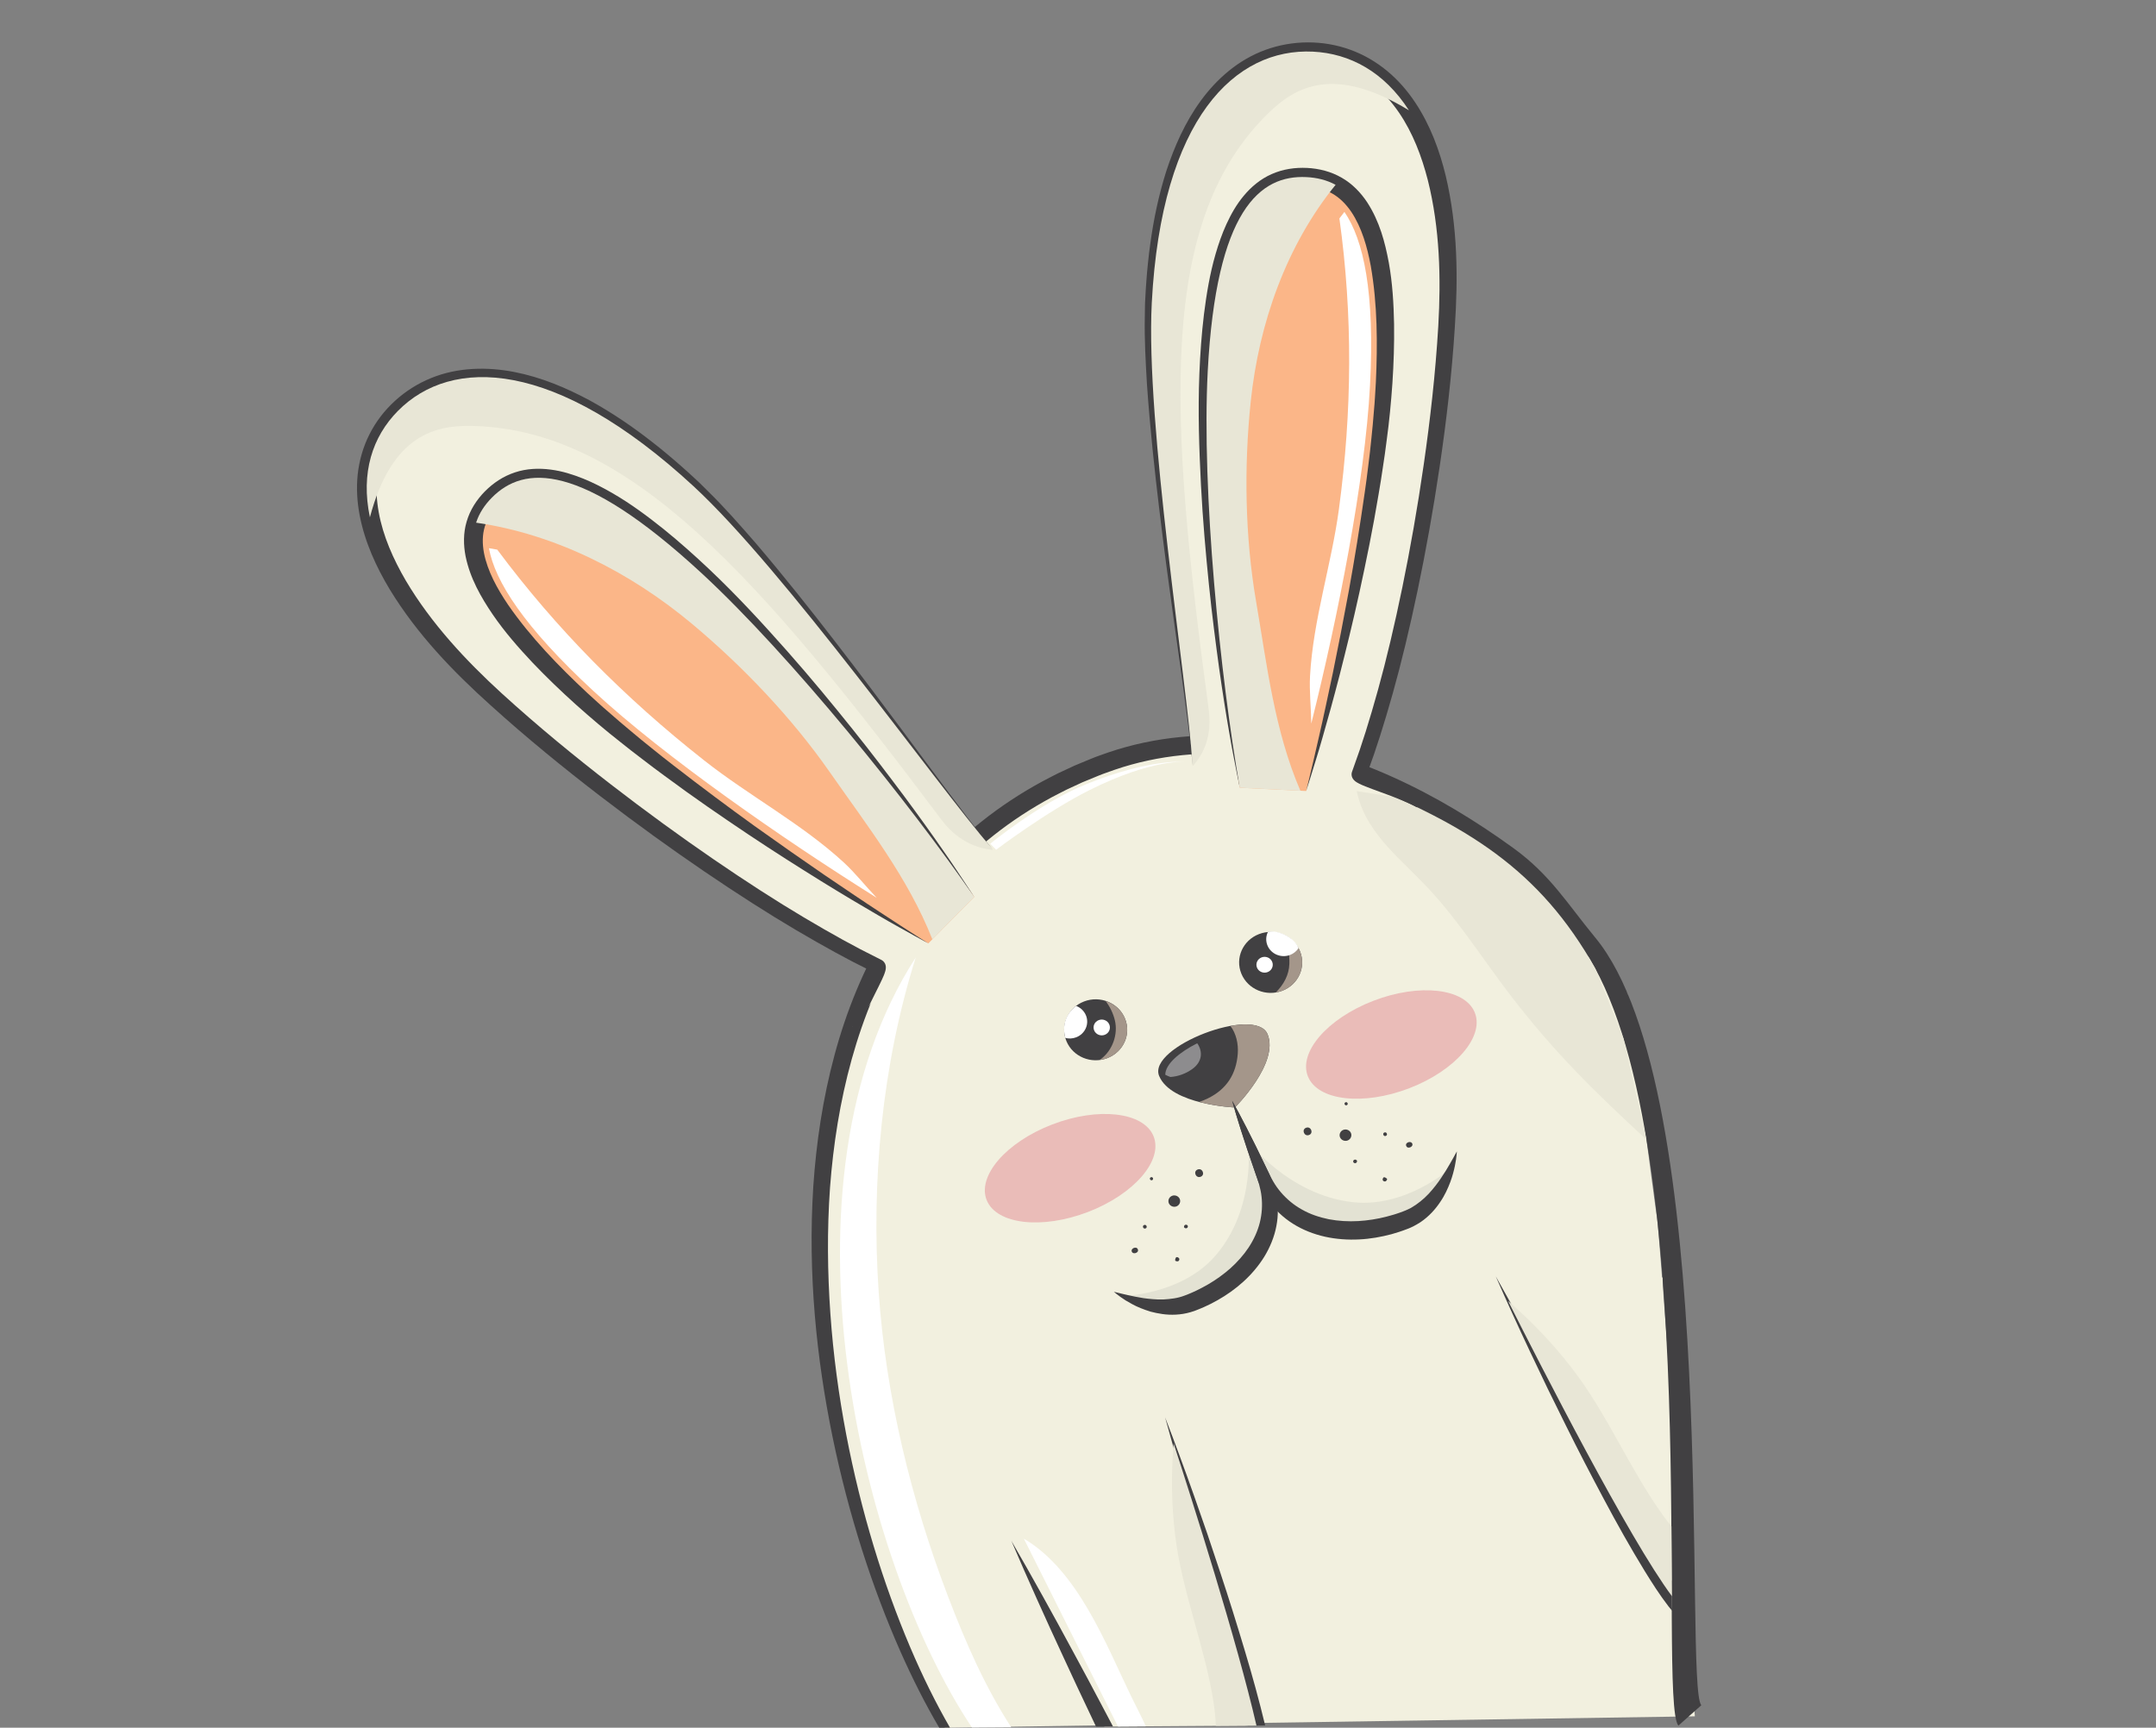 <?xml version="1.0" encoding="utf-8"?>
<!-- Generator: Adobe Illustrator 17.0.0, SVG Export Plug-In . SVG Version: 6.00 Build 0)  -->
<!DOCTYPE svg PUBLIC "-//W3C//DTD SVG 1.1//EN" "http://www.w3.org/Graphics/SVG/1.1/DTD/svg11.dtd">
<svg version="1.1" id="Layer_1" xmlns="http://www.w3.org/2000/svg" xmlns:xlink="http://www.w3.org/1999/xlink" x="0px" y="0px"
	 width="612px" height="490.5px" viewBox="0 0 612 490.5" enable-background="new 0 0 612 490.5" xml:space="preserve">
<rect x="0" y="0" width="612" height="490.5" fill="#808080" stroke="none"/>
<g id="Layer_2">
</g>
<g id="Layer_1_1_">
	<g>
		<g>
			<path fill="#F2F0DF" d="M311.726,217.419c55.824-21.5,101.747,19.033,150.204,64.469c0,0,7.901,61.031,8.472,64.156
				c0.572,3.125,10.697,141.219,10.697,141.219l-212.959,3.225C227.017,419.872,200.709,260.178,311.726,217.419z"/>
			<path fill="#414042" d="M230.859,336.848c0.838-12.388,2.692-24.962,6.046-37.388c3.34-12.417,8.293-24.674,15.22-36.029
				c6.898-11.353,15.848-21.741,26.543-30.228c5.336-4.248,11.085-8.03,17.12-11.309c1.529-0.789,3.032-1.609,4.584-2.371l4.728-2.2
				l4.678-1.937c1.662-0.694,3.281-1.202,4.927-1.805c13.199-4.485,27.481-5.709,41.226-4.177
				c13.784,1.508,27.027,5.625,39.309,11.152c12.309,5.534,23.703,12.502,34.278,20.162c10.591,7.658,15.334,15.805,23.326,25.48
				c35.928,43.495,25.028,212.274,30.092,217.922l-6.501,5.78c-6.087-6.849,7.867-169.144-26.933-220.442
				c-6.918-10.197-12.557-17.421-22.979-24.846c-10.413-7.42-21.566-14.134-33.475-19.48c-11.897-5.324-24.62-9.226-37.706-10.627
				c-13.058-1.419-26.461-0.234-38.87,4.014c-1.52,0.566-3.134,1.065-4.583,1.672l-4.67,1.922l-4.435,2.056
				c-1.469,0.717-2.918,1.505-4.379,2.253c-5.776,3.123-11.267,6.716-16.365,10.756c-10.214,8.067-18.774,17.948-25.42,28.824
				c-6.653,10.884-11.499,22.682-14.85,34.713c-3.344,12.044-5.251,24.312-6.16,36.444c-0.86,12.142-0.72,24.154,0.105,35.867
				c0.821,11.717,2.388,23.137,4.479,34.154c4.22,22.03,10.515,42.458,18.204,60.544c3.443,8.094,7.201,15.721,11.265,22.758
				l-3.054,0.021c-3.964-6.722-7.609-13.974-11.015-21.638c-8.035-18.189-14.685-38.732-19.273-60.967
				C231.77,385.674,229.275,361.659,230.859,336.848z"/>
		</g>
		<path fill="#FFFFFF" d="M269.113,453.25c4.937,12.914,10.398,25.484,17.922,37.11l-11.142,0.077
			c-31.689-47.409-57.349-154.486-15.96-218.597c-9.673,30.771-12.636,63.994-10.503,95.074
			C251.441,396.213,258.598,425.735,269.113,453.25z"/>
		<path fill="#E8E6D6" d="M452.912,275.124l7.938,19.706l6.511,28.713c-14.883-13.772-25.976-24.58-38.374-40.684
			c-8.453-10.984-15.746-22.837-25.572-32.771c-8.667-8.766-17.579-16.008-18.754-28.596
			C415.914,234.057,437.055,246.635,452.912,275.124z"/>
		<g>
			<path fill="#F2F0DF" d="M281.768,241.151c-16.258-18.954-59.119-79.297-84.904-103.112
				c-39.389-36.378-68.74-36.753-83.923-21.371c-15.184,15.382-13.44,43.724,25.949,80.103c28.09,25.941,75.898,60.89,110.31,77.558
				c1.164,0.563-5.1,10.322-7.241,17.17"/>
			<path fill="#414042" d="M281.768,241.151c0,0-1.163-1.446-3.345-4.157c-2.141-2.74-5.252-6.777-9.14-11.971
				c-7.812-10.36-18.68-25.368-32.309-42.987c-6.811-8.812-14.297-18.29-22.624-28.036c-4.217-4.833-8.548-9.808-13.41-14.572
				c-1.227-1.184-2.389-2.426-3.688-3.579c-1.266-1.146-2.483-2.313-3.818-3.455c-1.313-1.146-2.624-2.314-3.986-3.419
				c-1.341-1.132-2.709-2.246-4.116-3.331c-5.574-4.394-11.589-8.495-18.094-12.057c-6.533-3.487-13.589-6.485-21.257-7.979
				c-7.602-1.477-15.994-1.383-23.582,1.715c-7.558,3.064-13.91,8.794-17.522,15.982c-1.815,3.58-2.914,7.487-3.34,11.409
				c-0.413,3.929-0.158,7.869,0.576,11.66c1.469,7.607,4.693,14.599,8.542,20.996c7.807,12.801,18.102,23.411,28.587,32.836
				c10.421,9.429,21.01,18.029,31.236,25.88c10.234,7.858,20.152,14.991,29.478,21.341c9.331,6.347,18.059,11.932,25.988,16.607
				c7.93,4.671,14.983,8.541,20.967,11.449c0.371,0.187,0.738,0.37,1.099,0.552l0.136,0.068l0.067,0.034
				c0.257,0.146-0.273-0.162-0.197-0.114c0.142,0.092-0.2-0.102-0.415-0.382c-0.215-0.299-0.192-0.293-0.27-0.469
				c-0.08-0.209-0.094-0.354-0.1-0.429c-0.003-0.291,0.011-0.154-0.02-0.083c-0.117,0.437-0.42,1.137-0.696,1.736
				c-0.574,1.244-1.185,2.445-1.744,3.563c-1.128,2.242-2.083,4.187-2.808,5.803c-1.465,3.222-2.021,5.146-2.021,5.146l4.036,1.18
				c0,0,0.458-1.621,1.852-4.692c0.691-1.534,1.616-3.416,2.742-5.653c0.562-1.124,1.175-2.324,1.806-3.686
				c0.314-0.708,0.638-1.359,0.932-2.386c0.061-0.296,0.164-0.538,0.141-1.214c-0.012-0.171-0.043-0.41-0.155-0.711
				c-0.103-0.218-0.091-0.262-0.341-0.597c-0.247-0.318-0.619-0.552-0.522-0.484l-0.325-0.187l-0.066-0.033l-0.132-0.067
				c-0.355-0.18-0.713-0.361-1.076-0.546c-5.854-2.869-12.801-6.711-20.623-11.356c-7.824-4.649-16.46-10.218-25.697-16.548
				c-9.233-6.336-19.057-13.455-29.191-21.292c-10.14-7.843-20.571-16.375-30.864-25.755c-10.197-9.324-20.038-19.841-27.263-32.039
				c-3.554-6.088-6.464-12.619-7.691-19.412c-0.607-3.387-0.795-6.816-0.484-10.177c0.349-3.353,1.256-6.632,2.759-9.639
				c0.741-1.511,1.664-2.93,2.663-4.299c0.965-1.224,2.199-2.675,3.427-3.791c2.483-2.349,5.389-4.255,8.561-5.588
				c6.357-2.723,13.675-2.991,20.642-1.755c7.011,1.245,13.728,3.946,20.023,7.18c6.278,3.309,12.178,7.185,17.685,11.385
				c1.388,1.035,2.744,2.102,4.075,3.188c1.354,1.064,2.639,2.174,3.935,3.267c1.3,1.071,2.569,2.249,3.845,3.367
				c1.266,1.086,2.438,2.289,3.653,3.419c4.821,4.575,9.265,9.383,13.566,14.072c8.516,9.47,16.232,18.737,23.257,27.364
				c7.019,8.633,13.361,16.623,19.015,23.685c5.641,7.071,10.559,13.238,14.609,18.314c4.063,5.069,7.315,9.009,9.548,11.682
				C280.556,239.743,281.768,241.151,281.768,241.151z"/>
		</g>
		<path fill="#E8E6D6" d="M267.201,232.681c-51.84-69.121-88.192-110.419-132.701-111.758c-10.838-0.327-23.257,2.393-29.5,25.939
			c-2.656-12.637,0.724-22.882,7.941-30.194c15.182-15.382,44.533-15.007,83.923,21.371c25.785,23.815,68.646,84.159,84.904,103.112
			l-0.107,0.137C280.811,241.022,273.439,240.995,267.201,232.681z"/>
		<g>
			<path fill="#FBB688" d="M276.541,254.636c-18.227-26.42-52.051-68.512-77.411-91.932c-34.398-31.77-50.445-30.607-59.524-21.411
				c-9.078,9.198-9.537,24.756,24.86,56.525c25.361,23.421,70.925,53.619,99.053,70.008"/>
			<path fill="#414042" d="M276.541,254.636c0,0-0.805-1.233-2.313-3.546c-0.747-1.16-1.693-2.577-2.814-4.237
				c-1.11-1.668-2.401-3.578-3.888-5.687c-2.937-4.245-6.585-9.346-10.872-15.129c-4.31-5.766-9.214-12.249-14.767-19.171
				c-5.555-6.921-11.661-14.361-18.422-22c-6.767-7.633-14.036-15.598-22.197-23.313c-4.058-3.83-8.351-7.67-12.867-11.321
				c-4.545-3.637-9.301-7.193-14.561-10.235c-2.627-1.521-5.365-2.933-8.271-4.113c-2.91-1.162-5.977-2.154-9.273-2.568
				c-3.267-0.432-6.805-0.317-10.121,0.796c-1.653,0.542-3.23,1.305-4.666,2.234c-1.458,0.949-2.689,1.967-3.94,3.232l-0.757,0.811
				l-0.841,1c-0.523,0.673-1.008,1.344-1.45,2.067c-0.884,1.436-1.59,3.001-2.061,4.626c-0.975,3.262-0.912,6.679-0.305,9.814
				c1.288,6.309,4.401,11.692,7.75,16.622c3.389,4.939,7.281,9.37,11.25,13.59c4.003,4.207,8.106,8.126,12.313,11.919
				c4.122,3.683,8.391,7.317,12.633,10.638c2.105,1.692,4.211,3.332,6.316,4.919c2.086,1.613,4.172,3.171,6.244,4.689
				c8.251,6.122,16.267,11.611,23.717,16.596c7.452,4.983,14.411,9.365,20.597,13.214c6.2,3.829,11.66,7.082,16.192,9.701
				c2.255,1.328,4.288,2.479,6.067,3.468c1.777,0.989,3.288,1.83,4.514,2.511c2.461,1.347,3.772,2.065,3.772,2.065
				s-1.26-0.8-3.623-2.3c-2.366-1.494-5.799-3.743-10.165-6.599c-4.376-2.843-9.612-6.405-15.629-10.469
				c-5.988-4.103-12.695-8.795-19.953-13.983c-7.24-5.211-14.984-10.98-23.038-17.224c-2.017-1.557-4.044-3.155-6.068-4.802
				c-2.044-1.625-4.086-3.298-6.121-5.02c-2.067-1.696-4.08-3.461-6.115-5.234c-2.055-1.732-4.077-3.649-6.139-5.505
				c-8.002-7.484-16.021-15.711-22.421-24.957c-3.127-4.62-5.874-9.619-6.872-14.769c-0.478-2.558-0.481-5.12,0.238-7.466
				c0.351-1.176,0.862-2.301,1.525-3.365c0.326-0.53,0.709-1.052,1.094-1.542l0.584-0.697l0.76-0.81
				c1.747-1.788,3.955-3.298,6.328-4.071c2.385-0.819,5.029-0.946,7.693-0.611c5.362,0.7,10.656,3.121,15.575,5.919
				c9.867,5.751,18.696,13.091,26.845,20.509c8.087,7.484,15.583,15.123,22.472,22.558c6.878,7.446,13.26,14.607,19.036,21.315
				c5.753,6.726,10.965,12.945,15.522,18.509c4.517,5.592,8.474,10.46,11.63,14.543c3.174,4.072,5.663,7.273,7.318,9.492
				C275.654,253.457,276.541,254.636,276.541,254.636z"/>
		</g>
		<path fill="#E8E6D6" d="M235.566,219.247c-10.759-15.421-24.617-30.013-39.186-42.18c-17.45-14.572-38.735-25.438-61.233-28.677
			c0.884-2.742,2.463-5.073,4.459-7.097c9.08-9.196,25.126-10.359,59.524,21.411c25.359,23.419,59.184,65.512,77.411,91.932
			l-11.888,12.042C257.835,249.325,246.225,234.525,235.566,219.247z"/>
		<path fill="#FFFFFF" d="M141.147,156.04c16.796,22.554,36.215,42.102,58.749,59.853c12.79,10.075,27.638,17.942,39.631,28.967
			c3.197,2.941,6.126,6.669,9.333,10.033c-26.872-16.87-60.048-39.911-80.327-58.639c-19.8-18.285-28.037-31.194-29.742-40.618
			C139.578,155.754,140.361,155.904,141.147,156.04z"/>
		<g>
			<path fill="#F2F0DF" d="M338.552,217.327c-1.663-24.576-13.413-96.9-11.609-131.342c2.755-52.61,23.805-72.397,45.766-71.32
				c21.958,1.076,40.833,22.821,38.075,75.431c-1.965,37.52-11.855,94.688-25.003,129.676c-0.444,1.18,11.039,4.104,17.463,7.655"/>
			<path fill="#414042" d="M338.552,217.327c0,0-0.12-1.828-0.345-5.256c-0.277-3.426-0.715-8.451-1.366-14.834
				c-0.666-6.381-1.476-14.129-2.404-23.016c-0.912-8.887-1.984-18.908-3.022-29.845c-1.027-10.936-2.009-22.798-2.554-35.338
				c-0.209-6.265-0.398-12.711-0.147-19.24c0.08-1.629,0.077-3.282,0.223-4.913c0.132-1.659,0.219-3.36,0.4-5.001
				c0.164-1.655,0.309-3.316,0.537-4.989c0.195-1.674,0.421-3.35,0.693-5.025c1.015-6.711,2.545-13.449,4.754-20.026
				c2.275-6.535,5.232-12.962,9.44-18.527c4.182-5.531,9.686-10.202,16.24-12.451c3.252-1.14,6.716-1.687,10.19-1.633
				c1.684-0.006,3.611,0.228,5.182,0.475c1.697,0.331,3.376,0.747,4.988,1.352c3.229,1.186,6.218,2.963,8.854,5.167
				c2.616,2.233,4.915,4.85,6.881,7.712c3.936,5.751,6.464,12.429,8.208,19.214c3.421,13.664,3.747,27.846,2.966,41.397
				c-0.809,13.657-2.323,26.79-4.115,39.228c-1.788,12.43-3.866,24.132-6.07,34.873c-2.21,10.739-4.525,20.526-6.903,29.105
				c-2.381,8.576-4.696,15.984-6.909,21.961c-0.132,0.375-0.264,0.746-0.393,1.112l-0.049,0.137l-0.024,0.067l-0.105,0.354
				c0.023-0.115-0.083,0.314-0.034,0.704c0.058,0.405,0.098,0.432,0.179,0.657c0.134,0.292,0.281,0.486,0.394,0.617
				c0.462,0.505,0.708,0.612,0.964,0.784c0.944,0.55,1.641,0.808,2.371,1.114c1.427,0.569,2.726,1.032,3.932,1.475
				c2.408,0.875,4.416,1.628,6.01,2.282c3.195,1.303,4.679,2.177,4.679,2.177l2.092-3.541c0,0-1.77-1.029-5.126-2.395
				c-1.675-0.69-3.751-1.468-6.164-2.347c-1.2-0.442-2.498-0.907-3.8-1.428c-0.625-0.252-1.342-0.559-1.74-0.798
				c-0.072-0.031-0.159-0.14,0.045,0.073c0.048,0.057,0.14,0.171,0.232,0.375c0.068,0.178,0.082,0.163,0.137,0.517
				c0.045,0.343-0.066,0.725-0.029,0.562c0.023-0.086-0.146,0.492-0.063,0.213l0.025-0.068l0.05-0.139
				c0.134-0.372,0.269-0.749,0.405-1.131c2.279-6.091,4.652-13.592,7.093-22.257c2.435-8.667,4.806-18.527,7.074-29.34
				c2.26-10.814,4.394-22.588,6.243-35.101c1.849-12.502,3.429-25.788,4.296-39.566c0.917-13.816,0.855-28.368-2.57-42.856
				c-1.748-7.205-4.375-14.428-8.715-20.93c-2.161-3.242-4.775-6.273-7.868-8.852c-3.096-2.566-6.671-4.673-10.533-6.066
				c-7.731-2.819-16.416-2.757-24.083,0.042c-7.714,2.795-13.876,8.306-18.348,14.434c-4.508,6.182-7.501,13.051-9.769,19.928
				c-2.193,6.913-3.647,13.891-4.573,20.788c-0.249,1.723-0.452,3.443-0.623,5.156c-0.201,1.708-0.324,3.428-0.464,5.134
				c-0.158,1.717-0.213,3.374-0.317,5.048c-0.125,1.701-0.086,3.377-0.136,5.051c-0.146,6.693,0.243,13.186,0.614,19.5
				c0.879,12.614,2.176,24.476,3.491,35.405c2.622,21.859,5.394,39.985,7.082,52.703c0.868,6.357,1.476,11.358,1.87,14.771
				C338.37,215.503,338.552,217.327,338.552,217.327z"/>
		</g>
		<g>
			<path fill="#FBB688" d="M351.93,223.647c-5.537-31.309-10.879-84.37-9.105-118.241c2.408-45.944,14.887-55.77,28.015-55.125
				c13.13,0.643,24.522,11.637,22.111,57.582c-1.773,33.872-13.41,86.1-22.19,116.705"/>
			<path fill="#414042" d="M351.93,223.647c0,0-0.195-1.447-0.559-4.157c-0.375-2.713-0.843-6.692-1.43-11.76
				c-0.609-5.063-1.195-11.23-1.889-18.295c-0.644-7.071-1.278-15.054-1.88-23.763c-0.572-8.712-1.025-18.157-1.319-28.138
				c-0.28-9.979-0.264-20.511,0.29-31.324c0.648-10.805,1.844-22.006,4.924-32.744c1.585-5.303,3.709-10.581,7.106-14.655
				c1.696-2.014,3.706-3.68,6.02-4.671c2.272-1.016,4.949-1.386,7.49-1.249l1.126,0.084l0.92,0.117
				c0.628,0.101,1.276,0.224,1.891,0.393c1.237,0.332,2.409,0.809,3.498,1.429c2.191,1.226,4.008,3.089,5.479,5.264
				c2.934,4.403,4.491,9.86,5.504,15.295c1.922,10.972,1.942,22.278,1.45,33.034c-0.179,2.72-0.284,5.456-0.547,8.081
				c-0.218,2.641-0.425,5.262-0.721,7.867c-0.255,2.604-0.547,5.176-0.879,7.716c-0.299,2.542-0.636,5.05-0.995,7.522
				c-1.411,9.889-2.937,19.228-4.492,27.827c-1.585,8.593-3.122,16.461-4.555,23.423c-1.482,6.951-2.754,13.02-3.912,17.995
				c-1.142,4.978-2.036,8.893-2.693,11.551c-0.65,2.661-0.996,4.08-0.996,4.08s0.442-1.394,1.271-4.007
				c0.407-1.31,0.906-2.926,1.496-4.826c0.587-1.9,1.247-4.088,1.941-6.552c1.43-4.916,3.085-10.907,4.865-17.812
				c1.758-6.908,3.697-14.717,5.57-23.291c1.868-8.574,3.788-17.891,5.432-27.823c0.426-2.481,0.833-4.999,1.202-7.557
				c0.401-2.553,0.764-5.144,1.092-7.772c0.721-5.233,1.24-10.711,1.616-16.127c0.361-5.552,0.555-11.126,0.473-16.843
				c-0.114-5.704-0.436-11.51-1.486-17.35c-1.07-5.807-2.634-11.787-6.182-17.226c-1.786-2.681-4.169-5.203-7.195-6.926
				c-1.497-0.866-3.121-1.534-4.784-1.988c-0.837-0.232-1.666-0.397-2.524-0.537l-1.321-0.168l-1.126-0.084
				c-1.805-0.087-3.423-0.009-5.157,0.272c-1.702,0.279-3.389,0.774-4.976,1.479c-3.199,1.397-5.85,3.666-7.915,6.152
				c-2.098,2.493-3.622,5.252-4.909,8.03c-1.272,2.79-2.258,5.636-3.086,8.487c-1.659,5.706-2.587,11.452-3.302,17.115
				c-0.685,5.654-1.076,11.298-1.3,16.777c-0.445,11.031-0.064,21.649,0.446,31.691c0.517,10.044,1.372,19.507,2.252,28.228
				c0.887,8.721,1.932,16.689,2.898,23.742c0.997,7.05,1.972,13.181,2.855,18.216c0.418,2.521,0.837,4.767,1.217,6.716
				c0.366,1.952,0.687,3.609,0.968,4.949C351.639,222.217,351.93,223.647,351.93,223.647z"/>
		</g>
		<path opacity="0.5" fill="#E38893" enable-background="new    " d="M280.106,340.768c2.822,6.85,15.701,8.324,28.768,3.293
			c13.069-5.034,21.375-14.668,18.556-21.52c-2.821-6.853-15.701-8.328-28.771-3.293
			C285.592,324.278,277.286,333.915,280.106,340.768z"/>
		<path opacity="0.5" fill="#E38893" enable-background="new    " d="M371.289,305.648c2.821,6.851,15.701,8.327,28.769,3.293
			c13.066-5.033,21.374-14.668,18.555-21.518c-2.819-6.853-15.701-8.329-28.769-3.295
			C376.775,289.16,368.469,298.795,371.289,305.648z"/>
		<g>
			<g>
				<path fill="#F2F0DF" d="M313.506,490.178l-26.414-52.724l43.635-35.064c0,0,18.84,56.657,25.93,87.491L313.506,490.178z"/>
				<path fill="#414042" d="M354.168,489.898c-0.65-2.952-1.336-5.904-2.061-8.851l-2.836-11.261
					c-1.94-7.504-4.016-14.98-6.046-22.474l-12.498-44.922c1.389,3.641,2.799,7.276,4.128,10.935
					c1.334,3.658,2.686,7.314,3.969,10.989l3.851,11.029l3.702,11.078c2.461,7.389,4.767,14.827,7.001,22.293
					c2.102,6.987,4.04,14.021,5.753,21.149L354.168,489.898z"/>
				<path fill="#414042" d="M311.124,490.194c-0.554-1.17-1.111-2.339-1.663-3.51c-2.582-5.424-5.138-10.862-7.643-16.323
					l-3.772-8.185l-3.714-8.211l-3.659-8.237l-3.581-8.274l4.495,7.845l4.417,7.882l4.361,7.909l4.304,7.935
					c2.879,5.286,5.705,10.594,8.509,15.917c0.924,1.738,1.841,3.478,2.759,5.22L311.124,490.194z"/>
			</g>
			<path fill="#FFFFFF" d="M317.344,490.152l-26.715-53.324c15.369,9.042,23.262,29.903,30.519,44.891
				c1.148,2.371,2.701,5.277,4.107,8.379L317.344,490.152z"/>
			<path fill="#E8E6D6" d="M345.129,489.96c-0.087-2.152-0.289-4.295-0.612-6.401c-2.474-16.18-8.979-31.468-10.946-47.761
				c-1.056-8.756-1.167-17.391-0.409-25.981c5.325,16.376,17.974,56.05,23.495,80.063L345.129,489.96z"/>
		</g>
		<g>
			<g>
				<path fill="#F2F0DF" d="M471.926,362.676l2.69,93.784c-14.987-20.058-50.027-90.819-50.027-90.819L471.926,362.676z"/>
				<path fill="#414042" d="M447.421,403.276c3.852,6.792,7.657,13.604,11.58,20.342l5.943,10.064
					c1.997,3.341,4.027,6.658,6.124,9.916c1.143,1.76,2.306,3.513,3.502,5.218l0.062,8.478c-0.36-0.42-0.69-0.833-1.034-1.27
					c-2.514-3.266-4.622-6.602-6.708-9.967c-4.123-6.736-7.958-13.572-11.632-20.487c-3.684-6.909-7.294-13.844-10.758-20.848
					l-5.184-10.507l-5.04-10.571c-1.681-3.522-3.296-7.075-4.927-10.62c-1.637-3.542-3.195-7.12-4.774-10.687L447.421,403.276z"/>
			</g>
			<path fill="#E8E6D6" d="M474.601,453.164c-12.102-16.196-37.269-65.436-46.515-83.809c6.653,5.732,12.709,12.076,18.162,19.14
				c10.153,13.142,16.291,28.569,25.993,41.967c0.703,0.97,1.448,1.919,2.215,2.855L474.601,453.164z"/>
		</g>
		<path fill="#E3E2D3" d="M354.254,323.599c0,0,15.964,28.117-11.678,44.215c-14.166,8.251-23.868,0.134-23.868,0.134
			s16.624-0.329,26.239-11.385C356.925,342.795,354.254,323.599,354.254,323.599z"/>
		<path fill="#E3E2D3" d="M353.845,323.543c0,0,8.384,31.034,39.897,24.348c16.153-3.426,17.433-15.77,17.433-15.77
			s-12.307,10.813-27.147,9.176C365.547,339.261,353.845,323.543,353.845,323.543z"/>
		<g>
			<path fill="#414042" d="M329.031,305.461c3.385,8.219,21.513,8.955,21.513,8.955s12.646-12.588,9.262-20.807
				C356.422,285.388,325.647,297.241,329.031,305.461z"/>
			<path opacity="0.4" fill="#FFFFFF" enable-background="new    " d="M338.432,303.502c-1.9,1.354-4.007,2.09-6.192,2.258
				c-0.516-0.176-1.008-0.387-1.47-0.641c0.036-3.04,3.987-6.367,9.068-8.937C341.493,298.512,341.294,301.463,338.432,303.502z"/>
			<path fill="#A4968A" d="M342.888,311.817c5.337-2.62,8.025-6.923,8.462-12.644c0.214-2.818-0.454-5.774-2.088-7.912
				c5.069-0.918,9.392-0.447,10.544,2.349c3.384,8.219-9.262,20.807-9.262,20.807s-4.934-0.212-10.133-1.571
				C341.238,312.558,342.065,312.219,342.888,311.817z"/>
			<path fill="#414042" d="M316.187,366.741c0,0,0.288,0.236,0.828,0.68c0.537,0.441,1.384,1.036,2.487,1.755
				c1.132,0.66,2.519,1.505,4.266,2.196c0.872,0.346,1.817,0.701,2.848,1.008c1.042,0.269,2.157,0.518,3.358,0.68
				c2.39,0.331,5.16,0.289,7.968-0.53c0.362-0.114,0.726-0.23,1.093-0.346l0.896-0.35c0.583-0.216,1.262-0.521,1.915-0.801
				c1.288-0.577,2.561-1.204,3.82-1.935c2.53-1.428,4.999-3.171,7.268-5.229c2.268-2.055,4.309-4.45,5.959-7.11
				c1.622-2.673,2.843-5.621,3.411-8.662c0.597-3.034,0.537-6.128-0.065-8.97c-0.271-1.429-0.723-2.782-1.196-4.08
				c-0.523-1.317-1.081-2.446-1.616-3.546c-1.076-2.218-2.093-4.314-3.031-6.248c-0.968-1.925-1.854-3.687-2.641-5.25
				c-0.811-1.554-1.519-2.907-2.102-4.023c-1.192-2.22-1.899-3.478-1.899-3.478s0.38,1.384,1.094,3.789
				c0.369,1.197,0.817,2.651,1.332,4.319c0.539,1.658,1.148,3.528,1.814,5.569c0.694,2.029,1.445,4.226,2.24,6.551
				c0.403,1.17,0.82,2.368,1.164,3.478c0.304,1.153,0.589,2.332,0.707,3.547c0.27,2.422,0.11,4.932-0.507,7.375
				c-0.615,2.446-1.71,4.814-3.139,6.999c-1.44,2.184-3.23,4.168-5.188,5.938c-1.986,1.743-4.126,3.289-6.345,4.571
				c-1.102,0.647-2.238,1.228-3.34,1.765c-0.555,0.252-1.056,0.503-1.678,0.754l-0.887,0.372l-0.708,0.264
				c-1.984,0.786-4.085,1.011-6.081,1.125c-1.002,0.039-1.979-0.008-2.917-0.082c-0.94-0.073-1.846-0.165-2.698-0.29
				c-1.696-0.282-3.217-0.557-4.455-0.862c-1.259-0.265-2.229-0.531-2.922-0.69C316.553,366.829,316.187,366.741,316.187,366.741z"
				/>
			<path fill="#414042" d="M340.09,334.349c0.031-0.014,0.054,0.035,0.02,0.047C340.077,334.41,340.058,334.361,340.09,334.349z"/>
			<path fill="#414042" d="M339.966,332.023c1.372-0.528,2.217,1.529,0.848,2.057C339.441,334.609,338.595,332.552,339.966,332.023z
				"/>
			<path fill="#414042" d="M326.692,334.216c0.553-0.215,0.895,0.617,0.342,0.831C326.479,335.261,326.135,334.43,326.692,334.216z"
				/>
			<path fill="#414042" d="M332.716,339.488c0.847-0.325,1.834,0.085,2.17,0.905c0.339,0.818-0.087,1.774-0.932,2.1
				c-0.848,0.328-1.835-0.085-2.174-0.905C331.444,340.77,331.867,339.814,332.716,339.488z"/>
			<path fill="#414042" d="M336.087,348.42c-0.003-0.011,0.003-0.02,0.003-0.031c-0.003-0.015-0.009-0.031-0.001-0.05
				c0.008-0.015,0.014-0.028,0.02-0.043c-0.063-0.388,0.333-0.724,0.73-0.567c0.017,0.007,0.036,0.014,0.054,0.019
				c0.129,0.052,0.205,0.136,0.245,0.232c0.006,0.009,0.013,0.018,0.019,0.028c0.001,0.012,0.005,0.021,0.006,0.032
				c0.037,0.096,0.043,0.207-0.014,0.33c-0.008,0.018-0.016,0.035-0.023,0.052c-0.179,0.379-0.704,0.396-0.933,0.073
				c-0.016-0.006-0.031-0.013-0.044-0.018c-0.022-0.009-0.03-0.022-0.038-0.036C336.104,348.434,336.093,348.431,336.087,348.42z"/>
			<path fill="#414042" d="M324.769,347.777c0.652-0.25,1.056,0.729,0.403,0.98C324.518,349.008,324.115,348.029,324.769,347.777z"
				/>
			<path fill="#414042" d="M321.493,354.513c0.276-0.229,0.525-0.31,0.891-0.298c0.553,0.016,0.884,0.82,0.494,1.199
				c-0.259,0.253-0.496,0.36-0.862,0.375C321.278,355.82,320.933,354.986,321.493,354.513z"/>
			<path fill="#414042" d="M333.579,357.701c0.016-0.255,0.083-0.417,0.164-0.59c0.083-0.183,0.307-0.273,0.5-0.192
				c0.105,0.043,0.205,0.094,0.302,0.158c0.473,0.318,0.127,1.153-0.451,1.016c-0.088-0.022-0.177-0.042-0.264-0.063
				C333.663,357.99,333.567,357.87,333.579,357.701z"/>
			<path fill="#414042" d="M413.547,326.883c0,0-0.184,0.329-0.528,0.947c-0.352,0.622-0.819,1.517-1.482,2.632
				c-0.633,1.121-1.438,2.454-2.423,3.904c-0.963,1.461-2.167,3.012-3.557,4.535c-1.423,1.5-3.107,2.915-5.033,4.013
				c-0.502,0.234-0.983,0.525-1.513,0.719c-0.556,0.215-0.971,0.406-1.668,0.636c-0.664,0.243-1.253,0.417-1.858,0.606
				c-0.61,0.185-1.261,0.36-1.901,0.525c-2.577,0.676-5.303,1.103-8.07,1.267c-2.767,0.154-5.578-0.01-8.296-0.519
				c-2.701-0.555-5.328-1.423-7.636-2.75c-2.337-1.279-4.348-2.989-5.999-4.915c-0.821-0.966-1.552-1.992-2.167-3.062
				c-0.637-1.05-1.124-2.16-1.702-3.329c-1.105-2.287-2.151-4.449-3.116-6.444c-0.997-1.983-1.911-3.802-2.722-5.413
				c-0.836-1.601-1.564-2.998-2.164-4.147c-1.226-2.29-1.956-3.588-1.956-3.588s0.392,1.427,1.129,3.905
				c0.382,1.235,0.845,2.733,1.377,4.452c0.557,1.708,1.185,3.637,1.871,5.741c0.718,2.091,1.495,4.356,2.316,6.752
				c0.398,1.165,0.851,2.489,1.486,3.783c0.604,1.298,1.352,2.58,2.229,3.815c1.737,2.484,4.088,4.737,6.848,6.467
				c2.755,1.743,5.886,2.968,9.096,3.685c3.217,0.712,6.507,0.931,9.698,0.771c3.195-0.149,6.286-0.712,9.191-1.484
				c0.727-0.205,1.43-0.416,2.146-0.651c0.718-0.243,1.443-0.486,2.052-0.729l0.476-0.181l0.238-0.09
				c0.16-0.059,0.198-0.086,0.302-0.131c0.352-0.166,0.702-0.33,1.05-0.493c0.693-0.329,1.315-0.756,1.95-1.132
				c2.45-1.656,4.25-3.709,5.58-5.699c1.366-1.977,2.221-3.957,2.889-5.7c0.648-1.755,1.043-3.32,1.309-4.612
				c0.26-1.291,0.405-2.325,0.466-3.018C413.514,327.257,413.547,326.883,413.547,326.883z"/>
			<path fill="#414042" d="M372.304,321.942c-0.034,0.012-0.014,0.062,0.019,0.047C372.357,321.977,372.336,321.928,372.304,321.942
				z"/>
			<path fill="#414042" d="M370.743,320.17c-1.373,0.529-0.526,2.586,0.845,2.056C372.958,321.699,372.111,319.643,370.743,320.17z"
				/>
			<path fill="#414042" d="M381.939,312.936c-0.555,0.213-0.213,1.046,0.345,0.833C382.839,313.555,382.494,312.722,381.939,312.936
				z"/>
			<path fill="#414042" d="M381.311,320.772c-0.847,0.325-1.273,1.281-0.935,2.101c0.337,0.818,1.325,1.23,2.171,0.905
				c0.847-0.326,1.271-1.283,0.935-2.102C383.145,320.856,382.156,320.446,381.311,320.772z"/>
			<path fill="#414042" d="M385.21,329.501c-0.003-0.009-0.013-0.013-0.022-0.022c-0.011-0.012-0.016-0.028-0.036-0.035
				c-0.016-0.007-0.031-0.011-0.044-0.018c-0.231-0.321-0.759-0.302-0.934,0.075c-0.008,0.016-0.016,0.033-0.023,0.05
				c-0.059,0.123-0.051,0.236-0.014,0.332c0.003,0.012,0.003,0.02,0.008,0.031c0.004,0.012,0.01,0.019,0.016,0.028
				c0.043,0.095,0.117,0.181,0.247,0.23c0.017,0.008,0.034,0.015,0.053,0.022c0.395,0.157,0.793-0.179,0.731-0.567
				c0.006-0.014,0.012-0.029,0.019-0.043c0.008-0.019,0.001-0.034,0.001-0.052C385.209,329.523,385.215,329.512,385.21,329.501z"/>
			<path fill="#414042" d="M392.975,321.507c-0.653,0.253-0.25,1.231,0.403,0.98C394.029,322.236,393.626,321.257,392.975,321.507z"
				/>
			<path fill="#414042" d="M400.139,324.224c-0.364,0.014-0.602,0.123-0.86,0.376c-0.39,0.38-0.058,1.183,0.492,1.199
				c0.368,0.011,0.618-0.069,0.894-0.301C401.224,325.03,400.88,324.193,400.139,324.224z"/>
			<path fill="#414042" d="M393.627,334.573c-0.194-0.173-0.357-0.248-0.538-0.32c-0.19-0.077-0.416,0.006-0.498,0.193
				c-0.049,0.104-0.085,0.205-0.11,0.316c-0.117,0.545,0.727,0.919,1.05,0.435c0.05-0.073,0.099-0.146,0.147-0.219
				C393.773,334.838,393.756,334.688,393.627,334.573z"/>
			<path fill="#414042" d="M302.707,295.561c1.827,4.441,7.032,6.608,11.622,4.838c4.591-1.767,6.831-6.801,5.002-11.241
				c-1.827-4.442-7.03-6.608-11.623-4.838C303.119,286.087,300.878,291.121,302.707,295.561z"/>
			<path fill="#A4968A" d="M312.43,300.722c3.4-2.504,4.994-7.112,4.031-11.073c-0.471-1.94-1.381-3.816-2.592-5.451
				c2.398,0.785,4.454,2.507,5.462,4.961c1.829,4.44-0.411,9.474-5.002,11.241c-0.725,0.281-1.465,0.428-2.204,0.519
				C312.228,300.846,312.326,300.797,312.43,300.722z"/>
			<path fill="#FFFFFF" d="M308.258,288.266c1.012,2.456-0.229,5.246-2.77,6.223c-1.026,0.395-2.104,0.435-3.096,0.181
				c-0.991-3.753,0.248-6.925,3.069-9.096C306.693,286.043,307.728,286.983,308.258,288.266z"/>
			<path fill="#FFFFFF" d="M314.892,290.868c0.475,1.151-0.105,2.457-1.296,2.915c-1.192,0.459-2.54-0.104-3.013-1.254
				c-0.474-1.151,0.106-2.456,1.297-2.916C313.07,289.155,314.42,289.717,314.892,290.868z"/>
			<path fill="#414042" d="M368.997,270.029c1.829,4.442-0.411,9.474-5.003,11.244c-4.588,1.767-9.793-0.399-11.621-4.839
				s0.412-9.476,5.002-11.243C361.966,263.421,367.17,265.589,368.997,270.029z"/>
			<path fill="#A4968A" d="M366,273.606c0.078-2.702-0.429-5.614-1.531-8.195c1.99,0.901,3.652,2.49,4.528,4.617
				c1.829,4.442-0.411,9.474-5.003,11.244c-0.612,0.235-1.236,0.389-1.862,0.489C364.387,279.555,365.91,276.767,366,273.606z"/>
			<path fill="#FFFFFF" d="M359.781,268.421c1.013,2.457,3.894,3.658,6.435,2.68c1.026-0.396,1.839-1.084,2.378-1.926
				c-1.076-3.134-6.238-5.367-8.694-4.57C359.339,265.764,359.252,267.138,359.781,268.421z"/>
			<path fill="#FFFFFF" d="M356.812,274.723c0.472,1.151,1.824,1.711,3.013,1.253c1.19-0.457,1.769-1.763,1.296-2.914
				c-0.474-1.152-1.822-1.712-3.011-1.256C356.918,272.267,356.336,273.571,356.812,274.723z"/>
		</g>
		<path fill="#FFFFFF" d="M336.51,216.315c0,0-9.826-1.121-28.119,6.298c-13.423,5.445-27.291,16.918-27.291,16.918l1.667,1.704
			c0,0,14.29-10.82,26.487-16.921C327.277,215.294,336.51,216.315,336.51,216.315z"/>
		<path fill="#E8E6D6" d="M343.11,201.49c-11.464-84.669-14.41-138.835,16.962-169.4c7.641-7.444,18.592-13.726,39.861-0.776
			c-7.053-10.945-16.786-16.137-27.224-16.649c-21.961-1.077-43.01,18.71-45.766,71.32c-1.804,34.441,9.946,106.766,11.609,131.342
			l0.177,0.028C339.154,216.598,344.491,211.675,343.11,201.49z"/>
		<path fill="#E8E6D6" d="M356.543,170.699c-3.146-18.353-3.451-38.165-1.514-56.689c2.318-22.185,10.057-44.23,24.093-61.539
			c-2.591-1.405-5.393-2.048-8.281-2.19c-13.127-0.645-25.607,9.181-28.015,55.125c-1.775,33.872,3.567,86.933,9.105,118.241
			l17.192,0.84C361.743,207.352,359.66,188.881,356.543,170.699z"/>
		<path fill="#FFFFFF" d="M380.202,62.015c3.829,27.549,3.614,54.659-0.137,82.531c-2.129,15.822-7.323,31.408-8.2,47.39
			c-0.232,4.26,0.292,8.916,0.352,13.492c7.529-30.119,15.254-68.913,16.671-95.998c1.386-26.446-1.804-41.296-7.262-49.275
			C381.14,60.764,380.675,61.393,380.202,62.015z"/>
	</g>
</g>
</svg>
